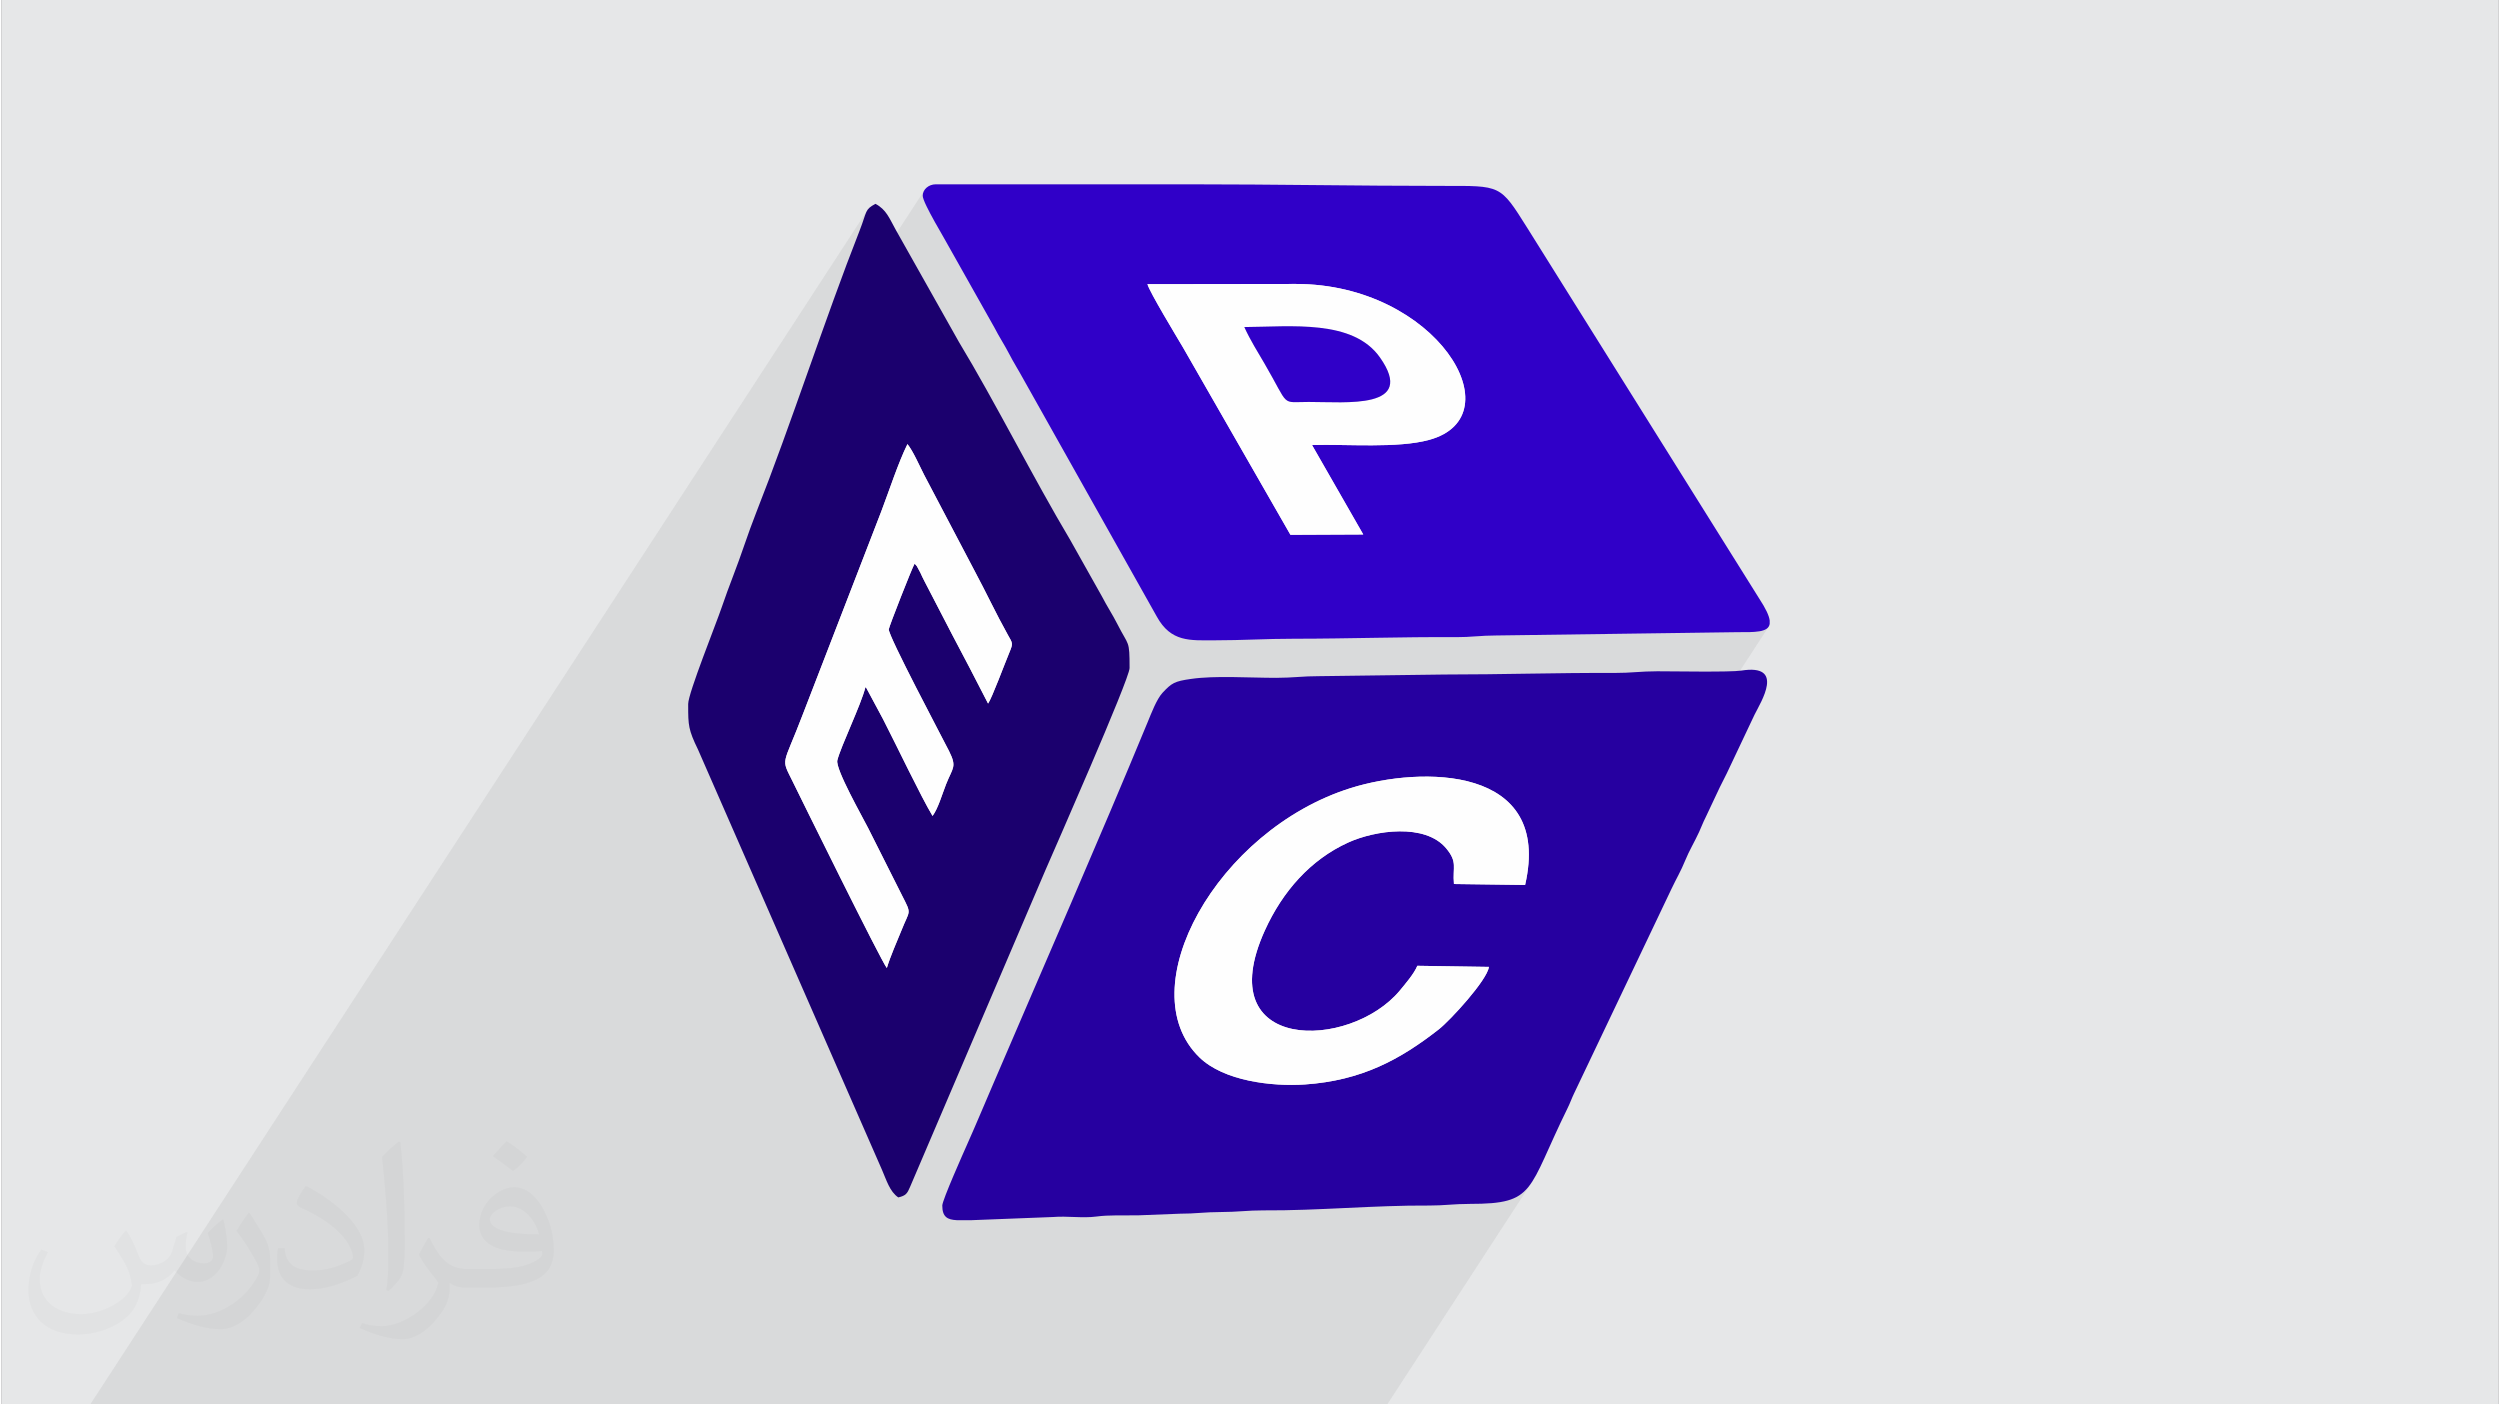 <?xml version="1.0" encoding="UTF-8"?>
<!DOCTYPE svg PUBLIC "-//W3C//DTD SVG 1.0//EN" "http://www.w3.org/TR/2001/REC-SVG-20010904/DTD/svg10.dtd">
<!-- Creator: CorelDRAW 2017 -->
<svg xmlns="http://www.w3.org/2000/svg" xml:space="preserve" width="356px" height="200px" version="1.0" style="shape-rendering:geometricPrecision; text-rendering:geometricPrecision; image-rendering:optimizeQuality; fill-rule:evenodd; clip-rule:evenodd"
viewBox="0 0 36211 20368"
 xmlns:xlink="http://www.w3.org/1999/xlink">
 <rect x="0" y="0" width="36211" height="20368" fill="#808080" stroke="none"/>
 <defs>
  <style type="text/css">
   <![CDATA[
    .fil5 {fill:#1B006E}
    .fil3 {fill:#2600A0}
    .fil4 {fill:#3000C8}
    .fil0 {fill:#E6E7E8}
    .fil6 {fill:#FEFEFE}
    .fil1 {fill:#373435;fill-opacity:0.031}
    .fil2 {fill:#373435;fill-opacity:0.078}
   ]]>
  </style>
 </defs>
 <g id="Layer_x0020_1">
  <g id="_2515973738976">
   <path class="fil0" d="M0 0l36211 0 0 20368 -36211 0 0 -20368z"/>
   <path class="fil1" d="M1812 17848c69,105 114,205 158,317 32,64 50,186 202,186 45,0 109,-14 166,-45 64,-34 114,-85 138,-162l61 -206 149 -73 10 10c-20,78 -25,151 -25,210 0,172 148,237 267,237 69,0 130,-34 130,-97 0,-81 -34,-219 -78,-344 68,-69 137,-138 217,-195l12 6c34,148 54,292 54,389 0,94 -42,199 -76,268 -72,135 -198,241 -350,241 -116,0 -244,-59 -334,-165l-5 0c-83,102 -212,197 -419,197l-64 0c-10,136 -40,233 -85,319 -123,241 -488,411 -831,411 -479,0 -718,-276 -718,-644 0,-226 74,-438 187,-587l94 37c-71,137 -118,267 -118,393 0,344 279,507 602,507 298,0 669,-191 736,-411 -25,-241 -116,-355 -255,-574 42,-74 97,-148 163,-225l12 0 0 0zm5514 -1297c101,63 200,139 296,225 -54,75 -121,145 -204,205 -97,-77 -194,-144 -292,-215 67,-76 133,-150 200,-215l0 0zm52 943c-163,0 -296,107 -296,186 0,170 326,223 715,221 -49,-200 -220,-407 -419,-407zm-365 910c211,0 397,-7 538,-42 158,-40 291,-119 291,-174 0,-15 0,-32 -5,-46 -89,8 -190,8 -279,8 -286,0 -505,-65 -592,-227 -22,-44 -38,-94 -38,-150 0,-156 68,-309 186,-413 98,-87 207,-142 318,-142 200,0 361,162 472,416 61,139 104,298 104,500 0,134 -38,247 -121,330 -156,152 -443,209 -881,209l-201 0 0 0 -52 0c-108,0 -187,-20 -249,-67l-10 0c3,24 5,49 5,73 0,99 -31,224 -99,324 -195,292 -406,418 -589,418 -186,0 -412,-71 -617,-163l37 -72c67,28 157,46 284,46 330,0 764,-318 819,-629 -13,-25 -34,-58 -67,-94 -96,-116 -157,-213 -214,-313 49,-96 93,-174 135,-243l17 -2c142,287 270,453 556,453l44 0 0 0 208 0 0 0zm-1432 304c24,-132 27,-281 27,-420l0 -205c0,-384 -50,-942 -89,-1305 69,-75 166,-164 242,-222l22 6c52,457 64,988 64,1477 0,128 -5,253 -17,346 -7,115 -74,203 -218,338l-31 -15zm-1474 -606c7,180 95,323 405,323 192,0 355,-50 535,-137 32,-14 50,-33 50,-50 0,-113 -87,-262 -232,-398 -141,-128 -329,-241 -504,-318 -59,-24 -79,-51 -79,-77 0,-52 69,-162 126,-239l19 -2c201,105 426,260 590,434 151,160 244,321 244,498 0,130 -38,253 -102,366 -220,112 -455,195 -687,195 -282,0 -474,-132 -474,-442 0,-34 0,-86 12,-153l97 0zm-510 -513l176 284c64,105 123,218 123,399l0 230c0,187 -119,386 -311,584 -150,134 -284,190 -407,190 -183,0 -392,-56 -634,-161l27 -71c76,20 166,38 274,38 347,-2 703,-257 866,-567 20,-35 28,-69 28,-92 0,-36 -21,-76 -35,-111 -89,-168 -188,-322 -296,-462 56,-91 113,-176 175,-262l14 2 0 -1z"/>
   <path class="fil2" d="M21168 6043l-2094 3218 118 -1 147 -1 146 -3 146 -2 146 -2 145 -3 146 -2 145 -2 147 -2 147 -2 148 -1 149 -1 151 0 152 1 72 -1 69 -3 67 -4 67 -4 67 -5 71 -4 74 -2 80 -1 3496 -48 93 0 87 -1 77 -3 68 -8 57 -14 44 -22 30 -30 -5466 8401 92 -3 151 -3 151 -2 152 0 74 -1 71 -2 70 -4 70 -5 71 -4 74 -4 77 -3 83 -1 167 -2 145 -8 124 -15 106 -23 92 -32 79 -43 70 -54 63 -67 58 -82 -2105 3235 -692 0 -575 0 -540 0 -406 0 -409 0 -32 0 -248 0 -729 0 -61 0 -11 0 -20 0 -506 0 -575 0 -598 0 -276 0 -311 0 -240 0 -19 0 -42 0 -56 0 -268 0 -771 0 -381 0 -216 0 -266 0 -82 0 -216 0 -10 0 -20 0 -164 0 -221 0 -83 0 -498 0 -22 0 -154 0 -195 0 -67 0 -5 0 -158 0 -635 0 -597 0 -144 0 -319 0 -62 0 -247 0 -92 0 -11 0 -152 0 -120 0 -55 0 -184 0 -200 0 -622 0 -195 0 -75 0 -195 0 -4 0 -262 0 -22 0 -138 0 -23 0 -46 0 -76 0 -110 0 -58 0 -154 0 -46 0 -412 0 -92 0 -274 0 -93 0 -161 0 -157 0 -554 0 -9 0 -9 0 -425 0 -60 0 -69 0 -264 0 -576 0 -27 0 -560 0 -80 0 11275 -17327 -20 34 -17 43 -19 56 -25 73 -35 94 -47 122 -48 123 -47 124 -47 125 -47 126 -47 127 -47 128 -47 128 -47 129 -46 130 -47 130 -46 130 -47 131 -46 131 -47 131 -20 58 1653 -2541 -12 31 -4 34 15 59 39 90 56 112 67 122 69 123 66 114 54 94 36 66 638 1133 25 48 26 47 27 47 27 46 28 47 27 47 26 48 26 48 25 47 26 47 27 48 27 48 28 47 27 47 27 48 26 46 413 736 1381 -2122 2150 -3 372 21 349 62 324 96 296 125 266 151 235 169 200 184 164 193 125 198 84 196 41 190 -4 178 -52 162z"/>
   <g>
    <path class="fil3" d="M21570 14022c-24,192 -564,779 -727,906 -559,437 -1117,742 -1941,799 -478,32 -1175,-49 -1529,-392 -1025,-993 254,-3297 2192,-3906 1024,-321 2931,-333 2530,1405l-1032 -14c-22,-249 57,-314 -113,-518 -305,-365 -1027,-263 -1422,-83 -544,248 -949,706 -1207,1274 -809,1783 1235,1741 1958,871 73,-89 207,-243 253,-358l1038 16zm-7502 3673l-216 0c-133,-7 -209,-45 -209,-212 0,-78 308,-768 362,-890 133,-298 248,-576 377,-875 738,-1723 1535,-3539 2240,-5247 51,-123 129,-331 215,-424 133,-142 173,-167 412,-201 350,-51 842,-16 1236,-16 237,0 397,-25 614,-24l1819 -24c849,0 1625,-26 2480,-23 225,1 375,-24 614,-24 231,0 1058,15 1219,-10 638,-101 286,450 191,640l-402 850c-39,77 -64,128 -103,205l-204 433c-41,80 -57,131 -95,213 -67,146 -144,271 -201,412 -62,153 -130,266 -200,414l-1410 2961c-34,69 -59,143 -94,213 -593,1205 -458,1393 -1417,1393 -228,0 -388,25 -590,24 -810,-5 -1603,75 -2410,70 -217,-1 -377,24 -614,24 -231,0 -378,25 -590,24l-614 24c-210,3 -422,-7 -598,17 -201,27 -425,-10 -630,7l-1182 46z"/>
    <path class="fil4" d="M16618 4121l2150 -3c2041,-1 3195,1918 1936,2261 -459,126 -1191,60 -1699,75l743 1297 -1056 5 -1558 -2717c-92,-156 -485,-804 -516,-918zm9024 4878l0 49c-21,126 -214,120 -472,120l-3496 48c-222,0 -369,25 -567,24 -816,-5 -1556,23 -2362,23 -416,0 -747,23 -1158,23 -351,0 -628,29 -834,-346l-1929 -3433c-67,-124 -149,-253 -213,-378 -67,-130 -147,-250 -212,-378l-638 -1133c-65,-127 -402,-672 -402,-780 0,-92 88,-165 189,-165l3685 0c1248,0 2424,23 3661,23 857,0 834,-24 1233,610l3364 5376c94,144 142,245 151,317z"/>
    <path class="fil5" d="M13502 11833c-170,-283 -524,-1027 -718,-1404l-242 -451c-3,-3 -9,-10 -13,-14 -66,263 -357,857 -408,1062 -31,126 370,829 449,987 164,329 324,645 490,974 143,281 111,202 -8,503 -69,171 -160,372 -213,548 -73,-80 -1282,-2533 -1364,-2701 -176,-359 -149,-203 146,-979l1139 -2946c112,-294 245,-704 378,-972 84,105 175,317 240,443l732 1393c166,309 314,627 485,933 68,120 77,119 23,248 -69,165 -257,672 -311,746 -170,-333 -346,-671 -525,-1008l-395 -762c-27,-51 -42,-85 -62,-128l-50 -93c-18,-24 -23,-27 -34,-37 -34,54 -370,910 -374,951 -9,93 773,1566 873,1764 118,236 56,235 -42,483 -57,144 -113,346 -196,460zm-3544 -1625l0 14 0 13c0,282 3,349 142,634l2668 6095c64,145 112,317 237,401 111,-26 130,-56 173,-158l1959 -4584c113,-262 1222,-2775 1222,-2935 0,-415 -12,-312 -173,-630 -75,-148 -155,-267 -228,-409l-459 -817c-534,-896 -1093,-2010 -1615,-2873l-919 -1632c-89,-159 -132,-287 -291,-371 -159,85 -119,104 -229,385 -508,1293 -990,2798 -1502,4096 -123,312 -212,604 -334,918 -60,157 -109,290 -164,450 -79,235 -487,1247 -487,1403z"/>
    <path class="fil6" d="M21570 14022l-1038 -16c-46,115 -180,269 -253,358 -723,870 -2767,912 -1958,-871 258,-568 663,-1026 1207,-1274 395,-180 1117,-282 1422,83 170,204 91,269 113,518l1032 14c401,-1738 -1506,-1726 -2530,-1405 -1938,609 -3217,2913 -2192,3906 354,343 1051,424 1529,392 824,-57 1382,-362 1941,-799 163,-127 703,-714 727,-906z"/>
    <path class="fil6" d="M13502 11833c83,-114 139,-316 196,-460 98,-248 160,-247 42,-483 -100,-198 -882,-1671 -873,-1764 4,-41 340,-897 374,-951 11,10 16,13 34,37l50 93c20,43 35,77 62,128l395 762c179,337 355,675 525,1008 54,-74 242,-581 311,-746 54,-129 45,-128 -23,-248 -171,-306 -319,-624 -485,-933l-732 -1393c-65,-126 -156,-338 -240,-443 -133,268 -266,678 -378,972l-1139 2946c-295,776 -322,620 -146,979 82,168 1291,2621 1364,2701 53,-176 144,-377 213,-548 119,-301 151,-222 8,-503 -166,-329 -326,-645 -490,-974 -79,-158 -480,-861 -449,-987 51,-205 342,-799 408,-1062 4,4 10,11 13,14l242 451c194,377 548,1121 718,1404z"/>
    <path class="fil6" d="M18023 4743c680,-4 1576,-115 1967,441 534,759 -497,644 -1033,645 -414,0 -270,82 -640,-555 -102,-175 -204,-335 -294,-531zm-1405 -622c31,114 424,762 516,918l1558 2717 1056 -5 -743 -1297c508,-15 1240,51 1699,-75 1259,-343 105,-2262 -1936,-2261l-2150 3z"/>
    <path class="fil4" d="M18023 4743c90,196 192,356 294,531 370,637 226,555 640,555 536,-1 1567,114 1033,-645 -391,-556 -1287,-445 -1967,-441z"/>
   </g>
  </g>
 </g>
</svg>

